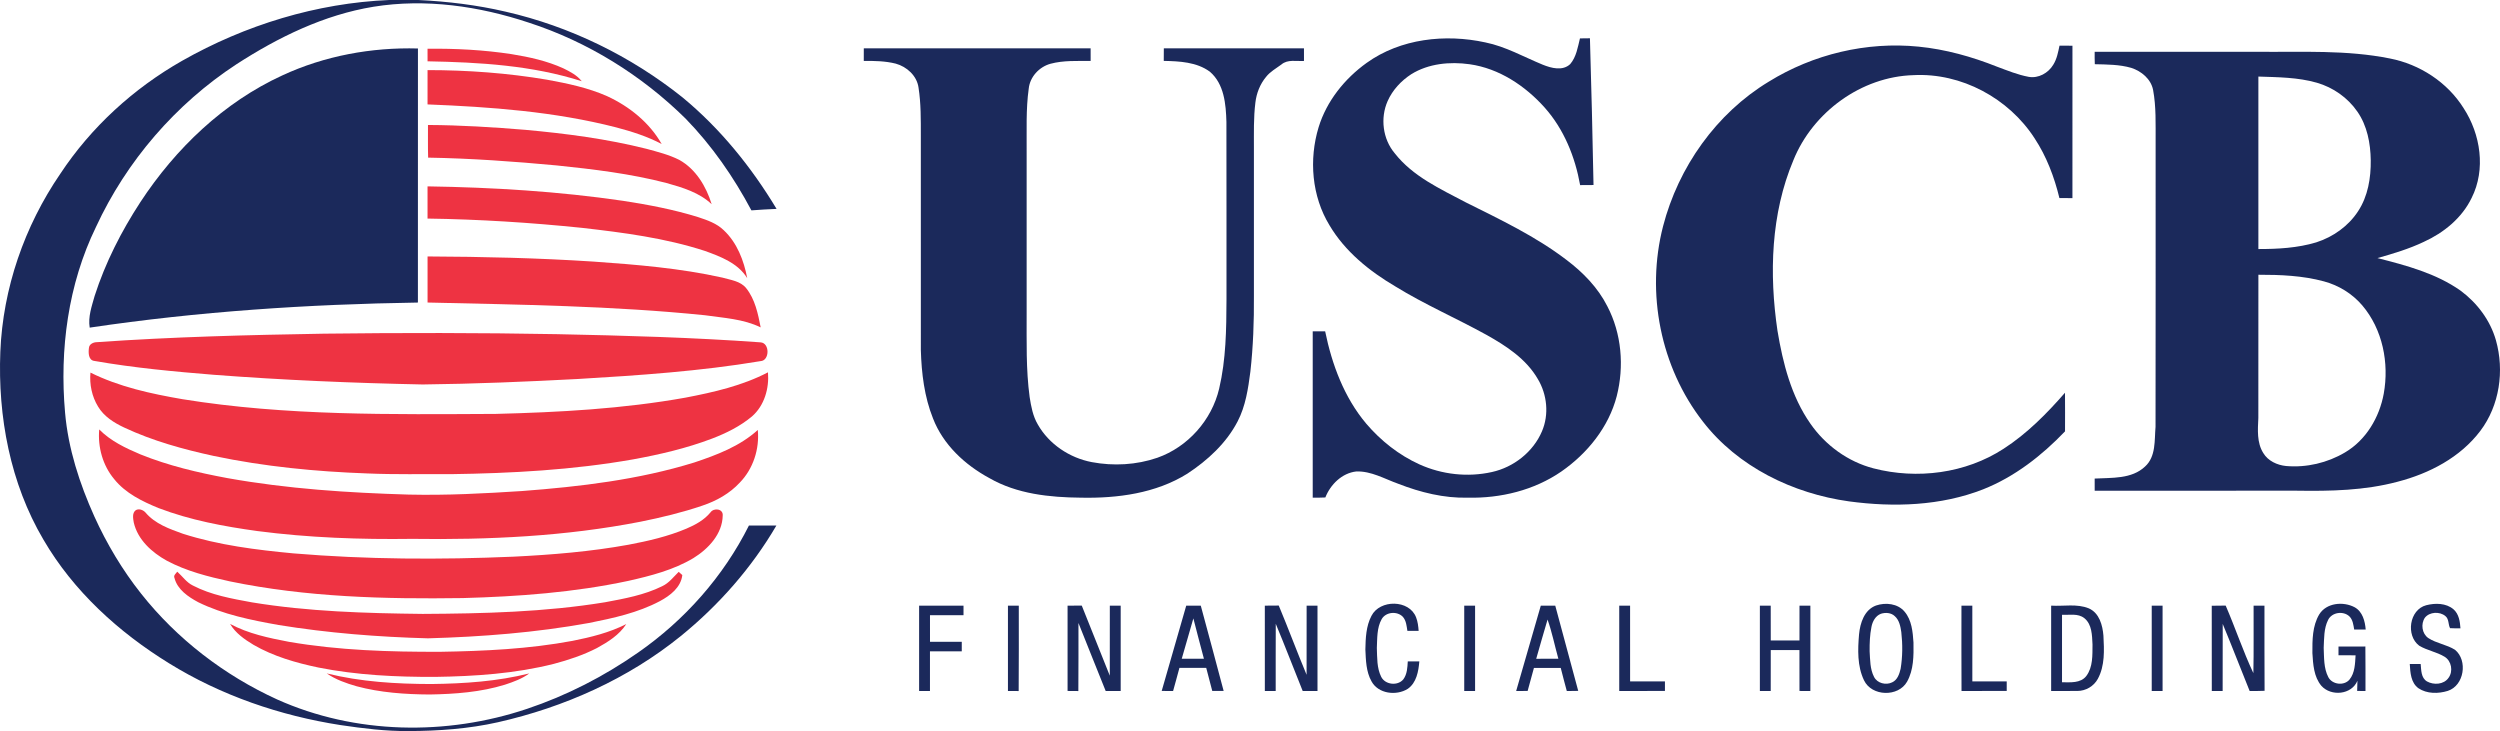 <?xml version="1.0" encoding="UTF-8" standalone="no"?>
<svg
   width="1435.472pt"
   height="419.776pt"
   viewBox="0 0 1435.472 419.776"
   version="1.1"
   id="svg74"
   sodipodi:docname="0001901637.svg"
   xmlns:inkscape="http://www.inkscape.org/namespaces/inkscape"
   xmlns:sodipodi="http://sodipodi.sourceforge.net/DTD/sodipodi-0.dtd"
   xmlns="http://www.w3.org/2000/svg"
   xmlns:svg="http://www.w3.org/2000/svg">
  <defs
     id="defs78" />
  <sodipodi:namedview
     id="namedview76"
     pagecolor="#ffffff"
     bordercolor="#000000"
     borderopacity="0.25"
     inkscape:showpageshadow="2"
     inkscape:pageopacity="0.0"
     inkscape:pagecheckerboard="0"
     inkscape:deskcolor="#d1d1d1"
     inkscape:document-units="pt"
     showgrid="false" />
  <g
     id="#1b295bff"
     transform="translate(-0.262)">
    <path
       fill="#1b295b"
       opacity="1"
       d="m 223.72,0 h 16.74 c 16.84,0.83 33.65,2.85 50.09,6.69 36.97,8.45 71.88,25.52 101.51,49.15 21.71,17.88 39.63,40.07 54.1,64.1 -4.83,0.18 -9.64,0.51 -14.45,0.85 C 421.53,101.65 409.05,83.63 393.9,68.08 368.64,43.18 337.7,23.97 303.93,13.01 275.37,3.52 244.65,-0.96 214.74,3.87 186.32,8.51 159.97,21.4 135.99,36.92 101.11,59.77 72.87,92.48 55.37,130.33 39.35,163.22 34.41,200.69 37.62,236.91 c 1.8,20.74 8.33,40.76 16.83,59.67 7.13,15.71 16.04,30.65 26.76,44.19 20.69,26.17 47.9,47.04 78.21,60.86 44.84,20.1 97.19,20.93 143.52,5.36 22.65,-7.59 44.13,-18.61 63.7,-32.29 26.77,-18.62 49.04,-43.73 63.64,-72.93 5.25,-0.03 10.51,-0.02 15.77,-0.01 -14.19,24.28 -33.09,45.75 -54.9,63.47 -30.39,24.61 -66.99,40.88 -105,49.48 -16.78,3.77 -34.01,5 -51.17,5.06 -13.15,0.12 -26.24,-1.52 -39.22,-3.44 -34.68,-5.39 -68.58,-16.99 -98.48,-35.5 C 68.37,362.99 42.38,339.39 25.19,309.84 6.12,277.51 -1.03,239.24 0.45,202.03 1.92,165.59 14.29,129.88 34.85,99.84 52.57,73 76.93,50.77 104.86,34.89 141.08,14.35 182.03,1.77 223.72,0 Z"
       id="path2" />
    <path
       fill="#1b295b"
       opacity="1"
       d="m 784.99,36.1 c 19.45,-13.96 45.15,-16.76 68.13,-11.75 11.67,2.36 22.07,8.34 32.97,12.8 4.91,1.98 11.41,3.75 15.76,-0.34 3.51,-4.09 4.35,-9.69 5.6,-14.76 1.91,-0.03 3.81,-0.05 5.73,-0.07 0.83,28.08 1.52,56.17 2.06,84.26 -2.57,0 -5.13,0.01 -7.69,0.05 C 904.67,90.07 898.26,74.21 887.22,61.8 876.01,49.26 861.04,39.29 844.13,36.89 c -11.36,-1.59 -23.65,-0.43 -33.56,5.74 -5.8,3.76 -10.74,9.07 -13.55,15.42 -4.29,9.7 -2.82,21.78 4.06,29.93 10.43,13.35 26.19,20.48 40.8,28.21 19.86,9.91 40.11,19.5 57.84,33.04 9.5,7.16 18.03,15.91 23.44,26.6 8.23,15.71 9.77,34.52 5.42,51.61 -4.63,17.82 -16.86,32.92 -31.81,43.3 -15.63,10.78 -34.9,15.44 -53.74,15.02 -13.7,0.34 -27.18,-3.03 -39.87,-7.97 -7.89,-2.8 -15.54,-7.4 -24.17,-7.08 -8.2,0.93 -14.79,7.48 -17.73,14.93 -2.42,0.13 -4.84,0.14 -7.25,0.11 -0.01,-31.83 -0.02,-63.67 0,-95.51 2.38,0 4.76,0.01 7.14,0.01 3.9,19.05 10.92,37.97 23.57,52.99 8.39,9.84 18.8,18.07 30.6,23.42 12.91,5.83 27.73,7.49 41.57,4.38 12.51,-2.75 23.72,-11.55 28.76,-23.4 4.11,-9.61 2.98,-21.04 -2.36,-29.95 -6.66,-11.57 -18.18,-19.08 -29.56,-25.44 -17.28,-9.54 -35.46,-17.42 -52.29,-27.79 -14.91,-8.78 -28.9,-20.06 -37.82,-35.13 C 753.46,112.65 751.76,91.6 757.39,73.07 762,58.04 772.32,45.19 784.99,36.1 Z"
       id="path4" />
    <path
       fill="#1b295b"
       opacity="1"
       d="m 1015.87,46.89 c 25.51,-15.79 56.16,-23.1 86.03,-20.11 15.47,1.53 30.57,5.75 44.98,11.49 5.97,2.21 11.92,4.68 18.21,5.85 5.59,1.01 11.31,-2.19 14.14,-6.96 2.08,-3.3 2.78,-7.2 3.58,-10.95 2.47,0.04 4.94,0.04 7.43,0.04 0.01,29.17 0.03,58.34 -0.01,87.51 -2.51,0 -5,-0.01 -7.48,-0.04 -2.92,-12.06 -7.38,-23.88 -14.23,-34.28 -14.85,-23.02 -42.07,-37.74 -69.58,-36.29 -29.95,0.85 -57.8,21.27 -68.94,48.86 -12.94,30.78 -13.94,65.25 -9.13,97.9 3.11,18.64 7.9,37.64 18.89,53.33 8.63,12.44 21.56,21.87 36.26,25.69 24.99,6.48 52.87,2.93 74.66,-11.24 13.45,-8.68 24.81,-20.18 35.28,-32.19 0.07,7.39 0.05,14.79 0.02,22.18 -13.35,13.94 -28.96,26.13 -47.02,33.29 -24.36,9.53 -51.31,10.38 -76.98,6.92 -32.23,-4.49 -63.86,-19.8 -83.99,-45.9 -24.32,-31.24 -32.69,-73.81 -22.82,-112.05 8.79,-33.97 30.55,-64.81 60.7,-83.05 z"
       id="path6" />
    <path
       fill="#1b295b"
       opacity="1"
       d="m 162.33,43.32 c 24.26,-11.27 51.23,-16.21 77.91,-15.48 0.01,48.62 0.04,97.25 -0.02,145.88 -63.02,0.98 -126.07,5.11 -188.45,14.4 -1.03,-6.22 1.2,-12.31 2.84,-18.21 6.14,-19.1 15.33,-37.12 26.28,-53.89 20.17,-30.74 47.81,-57.26 81.44,-72.7 z"
       id="path8" />
    <path
       fill="#1b295b"
       opacity="1"
       d="m 496.25,27.76 c 43.41,-0.02 86.83,-0.01 130.24,0 0.01,2.41 0.01,4.82 0.01,7.24 -7.72,0.04 -15.58,-0.4 -23.1,1.62 -6.45,1.8 -11.77,7.51 -12.45,14.27 -1.67,11.96 -1.09,24.08 -1.2,36.12 0,31.02 0,62.05 0,93.07 0.05,15.97 -0.42,32.01 1.72,47.88 0.85,5.41 1.85,10.96 4.68,15.75 6.43,11.34 18.25,19.2 30.98,21.63 12.48,2.35 25.63,1.65 37.67,-2.5 17.51,-6.16 31.25,-21.63 35.49,-39.68 3.94,-16.71 4.15,-34.03 4.21,-51.11 -0.03,-34.03 0.05,-68.06 -0.04,-102.09 -0.29,-10.14 -1.26,-21.73 -9.51,-28.8 -7.54,-5.56 -17.45,-6.01 -26.47,-6.2 0.01,-2.41 0.01,-4.81 0.04,-7.21 26.83,0.01 53.65,-0.01 80.47,0 0,2.42 0.01,4.84 0.01,7.25 -4.34,0.27 -9.38,-1.06 -12.99,2.05 -3.03,2.25 -6.46,4.1 -8.81,7.13 -3.45,4.15 -5.48,9.37 -6.1,14.71 -1.08,8.66 -0.83,17.41 -0.85,26.12 0,28.32 0,56.64 0,84.96 0.1,14.5 -0.41,29.02 -2.03,43.43 -1.27,9.75 -2.73,19.74 -7.32,28.56 -6.5,12.52 -17.22,22.36 -28.89,30.03 -18.11,11.3 -40.08,14.2 -61.05,13.77 -17.97,-0.16 -36.76,-2.1 -52.62,-11.25 -14.02,-7.58 -26.51,-19.14 -32.35,-34.26 -4.98,-12.43 -6.6,-25.92 -6.98,-39.23 -0.02,-41.02 0,-82.05 -0.01,-123.07 0,-9.24 0.1,-18.55 -1.33,-27.7 -0.95,-6.76 -6.7,-11.95 -13.07,-13.71 -5.99,-1.5 -12.22,-1.61 -18.36,-1.55 0,-2.41 0,-4.82 0.01,-7.23 z"
       id="path10" />
    <path
       fill="#1b295b"
       opacity="1"
       d="m 1203,29.75 c 31.34,0 62.68,0 94.02,0 25.18,0.22 50.66,-1.17 75.51,3.83 17.15,3.34 33.01,13.65 42.31,28.53 9.77,14.98 12.84,35.18 4.62,51.51 -5.57,11.55 -15.99,20.03 -27.5,25.26 -8.5,4.05 -17.55,6.75 -26.59,9.31 16.56,4.22 33.62,8.73 47.76,18.72 9.51,7.05 17.01,17.02 20.27,28.48 4.93,17.48 2.1,37.41 -8.97,52.03 -11.51,15.24 -29.28,24.47 -47.48,29.18 -18.87,5.06 -38.54,5.45 -57.95,5.15 -38.66,0 -77.33,0 -115.99,0.01 -0.02,-2.33 -0.02,-4.65 -0.01,-6.97 9.81,-0.55 21.25,0.38 28.95,-6.93 6.32,-5.76 5.33,-15.06 6,-22.79 0.12,-54.7 0.01,-109.4 0.05,-164.09 -0.05,-9.8 0.35,-19.7 -1.46,-29.37 -1.24,-6.25 -6.7,-10.76 -12.53,-12.64 -6.79,-1.97 -13.93,-1.93 -20.93,-2.1 -0.09,-2.37 -0.11,-4.74 -0.08,-7.12 m 94,14.21 c 0,33.01 0,66.02 0,99.04 11.14,0 22.48,-0.6 33.21,-3.83 9.68,-3.11 18.5,-9.33 24.06,-17.91 5.66,-8.59 7.38,-19.14 7.25,-29.26 -0.14,-9.71 -2.03,-19.82 -7.69,-27.92 -5.51,-8 -13.91,-13.88 -23.22,-16.57 -10.91,-3.14 -22.36,-3.16 -33.61,-3.55 m 0.01,113.8 c -0.03,27.41 0.02,54.82 -0.03,82.22 -0.31,6.76 -0.94,14.17 2.85,20.17 2.73,4.53 7.94,6.91 13.06,7.43 11.73,1.02 23.74,-1.79 33.86,-7.8 12.1,-7.12 19.75,-20.15 22.24,-33.74 3.16,-17.57 -0.61,-36.88 -12.33,-50.68 -5.72,-6.71 -13.52,-11.52 -22.03,-13.8 -12.23,-3.32 -25.02,-3.81 -37.62,-3.8 z"
       id="path12" />
    <path
       fill="#1b295b"
       opacity="1"
       d="m 787.73,353.63 c 4.85,-9.53 21.71,-9.41 25.63,0.83 0.97,2.48 1.28,5.15 1.47,7.79 -2.17,0 -4.31,0 -6.46,0 -0.45,-2.79 -0.65,-5.85 -2.6,-8.08 -3.29,-3.43 -9.79,-2.87 -12.18,1.35 -2.81,5.01 -2.49,11 -2.76,16.55 0.23,5.55 -0.06,11.45 2.5,16.55 2.3,4.61 9.49,5.39 12.73,1.42 2.17,-2.95 2.33,-6.77 2.53,-10.29 2.2,0 4.42,0 6.64,0 -0.49,5.7 -1.61,12.31 -6.68,15.79 -6.55,4.1 -16.95,2.85 -20.81,-4.37 -3.1,-5.53 -3.21,-12.07 -3.5,-18.24 0.14,-6.53 0.38,-13.39 3.49,-19.3 z"
       id="path14" />
    <path
       fill="#1b295b"
       opacity="1"
       d="m 1077.44,347.68 c 5.51,-1.89 12.49,-1.16 16.42,3.54 4.11,4.86 4.7,11.6 5.1,17.7 0.13,7.58 0.14,15.69 -3.68,22.49 -5.03,8.94 -20.32,8.53 -24.74,-0.81 -3.9,-8.15 -3.58,-17.61 -2.83,-26.4 0.61,-6.47 3.04,-14.06 9.73,-16.52 m 2.83,4.74 c -3.14,1.18 -4.87,4.46 -5.45,7.59 -0.92,4.58 -1.08,9.28 -1.04,13.94 0.32,4.94 0.19,10.2 2.54,14.72 1.85,3.68 6.84,4.9 10.41,3.12 3.01,-1.36 4.15,-4.8 4.85,-7.78 1.16,-6.95 1.18,-14.08 0.39,-21.08 -0.48,-3.27 -1.17,-6.91 -3.79,-9.18 -2.08,-1.97 -5.3,-2.17 -7.91,-1.33 z"
       id="path16" />
    <path
       fill="#1b295b"
       opacity="1"
       d="m 1331.92,352.82 c 4.14,-6.75 13.84,-7.62 20.39,-4.12 4.53,2.53 5.92,7.97 6.31,12.77 -2.22,0.02 -4.41,0.03 -6.6,0.02 -0.47,-2.67 -0.77,-5.69 -2.85,-7.66 -3.56,-3.21 -9.99,-2.26 -12.14,2.14 -2.48,4.92 -2.25,10.63 -2.53,16 0.26,5.63 -0.03,11.68 2.65,16.82 2.24,4.32 9,5.15 12.16,1.43 3.17,-3.88 3.19,-9.2 3.51,-13.95 -3.28,-0.03 -6.56,-0.03 -9.82,-0.02 -0.02,-1.68 -0.01,-3.34 0.01,-5.01 5.14,0 10.28,0.04 15.43,-0.03 0.13,8.51 0.02,17.03 0.06,25.54 -1.61,-0.01 -3.2,-0.01 -4.78,-0.01 0.01,-1.95 0.06,-3.9 0.16,-5.85 -3.35,8.08 -15.14,9.12 -20.71,2.89 -4.35,-5.18 -4.76,-12.34 -5.15,-18.79 -0.05,-7.48 -0.03,-15.53 3.9,-22.17 z"
       id="path18" />
    <path
       fill="#1b295b"
       opacity="1"
       d="m 1393.36,347.52 c 5.16,-1.33 11.44,-1.3 15.69,2.35 3.1,2.71 3.71,7.02 3.98,10.9 -2.01,0 -4,0.06 -5.97,-0.09 -1.15,-2.19 -0.54,-5.27 -2.71,-6.97 -3.27,-2.7 -9.04,-2.43 -11.73,0.95 -2.46,3.6 -1.72,9.18 1.95,11.7 4.71,3.08 10.59,3.75 15.34,6.75 7.45,6.13 5.27,20.54 -4.16,23.59 -5.45,1.69 -11.98,1.75 -16.85,-1.53 -4.37,-3.16 -4.67,-9.02 -4.97,-13.92 2.07,-0.01 4.16,0 6.26,0.01 0.35,3.5 0.16,7.96 3.64,10.02 3.88,2.16 9.68,1.81 12.37,-2.09 2.75,-3.75 1.72,-9.67 -2.29,-12.1 -4.56,-2.78 -10.02,-3.6 -14.58,-6.35 -7.74,-5.83 -5.71,-20.66 4.03,-23.22 z"
       id="path20" />
    <path
       fill="#1b295b"
       opacity="1"
       d="m 528.01,347.75 c 8.49,0 16.99,-0.01 25.49,0.01 -0.01,1.82 -0.01,3.65 0,5.48 -6.42,0.02 -12.83,0 -19.25,0.01 0,5.08 -0.01,10.17 0.01,15.25 6.08,0 12.16,-0.01 18.24,0 -0.01,1.83 -0.01,3.66 0,5.5 -6.09,0.01 -12.17,-0.02 -18.26,0.01 0.01,7.58 0.02,15.16 0,22.74 -2.08,0 -4.16,0 -6.23,0.01 -0.02,-16.34 -0.01,-32.67 0,-49.01 z"
       id="path22" />
    <path
       fill="#1b295b"
       opacity="1"
       d="m 579.01,347.75 c 2.07,0 4.15,0 6.23,0.01 -0.03,16.34 0.1,32.69 -0.07,49.03 -2.06,-0.03 -4.11,-0.04 -6.16,-0.04 -0.02,-16.33 -0.01,-32.67 0,-49 z"
       id="path24" />
    <path
       fill="#1b295b"
       opacity="1"
       d="m 613.25,347.76 c 2.71,-0.01 5.42,-0.01 8.15,-0.03 5.42,13.39 10.68,26.84 16.09,40.24 0.03,-13.41 -0.01,-26.81 0.02,-40.22 2.07,0 4.15,0 6.24,0.01 0,16.33 0,32.66 0,48.99 -2.88,0 -5.75,0 -8.62,0.01 -5.3,-12.98 -10.37,-26.06 -15.63,-39.06 -0.04,13.03 0.08,26.06 -0.06,39.09 -2.07,-0.03 -4.13,-0.04 -6.19,-0.05 -0.01,-16.33 0,-32.65 0,-48.98 z"
       id="path26" />
    <path
       fill="#1b295b"
       opacity="1"
       d="m 681.39,347.75 c 2.77,-0.01 5.56,-0.01 8.35,0.02 4.38,16.32 8.84,32.62 13.13,48.97 -2.19,0.01 -4.37,0.01 -6.54,0 -1.19,-4.41 -2.33,-8.82 -3.46,-13.24 -5.13,0 -10.26,0.01 -15.39,-0.02 -1.23,4.43 -2.37,8.89 -3.64,13.3 -2.19,-0.02 -4.37,-0.04 -6.54,-0.05 4.65,-16.34 9.43,-32.64 14.09,-48.98 m -2.58,30.49 c 4.24,0.01 8.49,0.01 12.73,0 -2.01,-7.72 -4.13,-15.42 -6.06,-23.16 -2.26,7.71 -4.49,15.43 -6.67,23.16 z"
       id="path28" />
    <path
       fill="#1b295b"
       opacity="1"
       d="m 726.51,347.76 c 2.66,0 5.32,-0.01 8,-0.06 5.51,13.18 10.48,26.57 15.98,39.76 0.03,-13.24 -0.01,-26.47 0.02,-39.71 2.07,0 4.15,0 6.24,0.01 0,16.33 0.01,32.66 0,48.99 -2.84,0 -5.68,0 -8.5,0 -5.19,-12.84 -10.13,-25.79 -15.46,-38.57 -0.08,12.86 -0.01,25.71 -0.04,38.57 -2.08,0 -4.16,0 -6.23,0.01 -0.04,-16.33 -0.02,-32.67 -0.01,-49 z"
       id="path30" />
    <path
       fill="#1b295b"
       opacity="1"
       d="m 841.01,347.75 c 2.07,0 4.14,0 6.23,0.01 0.01,16.33 0.02,32.66 0,48.99 -2.09,0 -4.16,0 -6.23,0 -0.02,-16.33 -0.01,-32.66 0,-49 z"
       id="path32" />
    <path
       fill="#1b295b"
       opacity="1"
       d="m 884.97,347.76 c 2.76,-0.01 5.53,-0.02 8.3,-0.01 4.43,16.31 8.78,32.63 13.19,48.94 -2.2,0.05 -4.38,0.07 -6.56,0.09 -1.22,-4.41 -2.35,-8.85 -3.48,-13.28 -5.14,0 -10.26,0 -15.39,0 -1.24,4.4 -2.37,8.84 -3.62,13.24 -2.2,0.01 -4.4,0.01 -6.58,0.01 4.7,-16.34 9.39,-32.67 14.14,-48.99 m 3.88,7.99 c -2.28,7.47 -4.31,15.02 -6.51,22.51 4.23,-0.02 8.48,0 12.72,-0.02 -2.1,-7.48 -3.61,-15.18 -6.21,-22.49 z"
       id="path34" />
    <path
       fill="#1b295b"
       opacity="1"
       d="m 930.01,347.75 c 2.07,0 4.14,0 6.23,0.01 0.02,14.49 0,28.98 0.01,43.48 6.67,0.03 13.33,-0.02 20,0.02 -0.01,1.82 -0.01,3.65 0,5.48 -8.75,0.03 -17.5,0 -26.24,0.02 -0.02,-16.34 -0.01,-32.67 0,-49.01 z"
       id="path36" />
    <path
       fill="#1b295b"
       opacity="1"
       d="m 1010.76,347.76 c 2.06,-0.01 4.14,-0.01 6.23,-0.01 0.02,6.67 -0.01,13.34 0.02,20.01 5.49,-0.02 10.99,0 16.49,-0.02 0,-6.67 -0.01,-13.33 0.01,-19.99 2.07,0 4.15,0 6.25,0.02 -0.02,16.33 0,32.65 -0.01,48.98 -2.1,0 -4.18,0 -6.25,-0.01 -0.01,-7.83 0.02,-15.67 -0.02,-23.5 -5.49,0.02 -10.99,0.01 -16.47,0.01 -0.03,7.83 0,15.67 -0.02,23.51 -2.09,-0.01 -4.17,-0.01 -6.23,-0.01 -0.02,-16.33 -0.01,-32.66 0,-48.99 z"
       id="path38" />
    <path
       fill="#1b295b"
       opacity="1"
       d="m 1126.51,347.75 c 2.06,0 4.15,0 6.24,0.01 0,14.49 -0.01,28.99 0.01,43.48 6.58,0.02 13.16,-0.01 19.74,0.02 -0.01,1.82 -0.01,3.65 0,5.48 -8.65,0.04 -17.3,-0.04 -25.95,0.04 -0.12,-16.34 -0.03,-32.69 -0.04,-49.03 z"
       id="path40" />
    <path
       fill="#1b295b"
       opacity="1"
       d="m 1178.01,347.75 c 7.18,0.46 14.8,-1.24 21.65,1.58 6.03,2.66 7.89,9.69 8.37,15.69 0.43,8.3 0.89,17.23 -3.22,24.77 -2.28,4.26 -6.97,6.96 -11.77,6.95 -5.02,0.06 -10.03,-0.02 -15.03,0.02 -0.02,-16.34 -0.01,-32.67 0,-49.01 m 6.24,5.27 c 0,12.91 -0.01,25.82 0,38.73 4.75,0 10.67,0.66 13.95,-3.6 3.86,-5.14 3.5,-12.02 3.56,-18.11 -0.28,-5.22 -0.24,-11.53 -4.72,-15.12 -3.63,-2.87 -8.54,-1.71 -12.79,-1.9 z"
       id="path42" />
    <path
       fill="#1b295b"
       opacity="1"
       d="m 1235.76,347.76 c 2.06,-0.01 4.14,-0.01 6.23,-0.01 0.01,16.34 0.02,32.67 0,49.01 -2.09,-0.01 -4.17,-0.01 -6.23,-0.01 -0.02,-16.33 -0.02,-32.66 0,-48.99 z"
       id="path44" />
    <path
       fill="#1b295b"
       opacity="1"
       d="m 1270.22,347.81 c 2.66,-0.06 5.32,-0.08 8,-0.09 5.55,12.82 9.96,26.15 15.9,38.79 0.29,-12.91 0.05,-25.84 0.13,-38.75 2.07,-0.01 4.14,-0.01 6.24,-0.01 0.06,16.3 -0.08,32.6 0.07,48.9 -2.87,0.12 -5.73,0.13 -8.58,0.1 -5.2,-12.81 -10.14,-25.73 -15.46,-38.5 -0.06,12.84 0.02,25.67 -0.04,38.51 -2.09,-0.01 -4.16,-0.01 -6.23,-0.01 -0.02,-16.32 0.03,-32.63 -0.03,-48.94 z"
       id="path46" />
  </g>
  <g
     id="#ee3342ff"
     transform="translate(-0.262)">
    <path
       fill="#ee3342"
       opacity="1"
       d="m 245.75,28 c 16.15,-0.21 32.34,0.65 48.32,3.1 10.15,1.64 20.31,3.88 29.71,8.16 3.85,1.88 7.81,3.94 10.52,7.38 C 305.76,37.5 275.52,35.77 245.76,35.2 245.75,32.8 245.75,30.4 245.75,28 Z"
       id="path49" />
    <path
       fill="#ee3342"
       opacity="1"
       d="m 245.76,40.25 c 22.99,0.01 46.02,1.69 68.69,5.53 11.71,2.15 23.51,4.61 34.44,9.45 12.76,5.88 24.31,15.17 31.31,27.48 -8.24,-4.38 -17.19,-7.2 -26.18,-9.58 -35.34,-9.07 -71.93,-11.73 -108.27,-13.18 0,-6.57 -0.01,-13.13 0.01,-19.7 z"
       id="path51" />
    <path
       fill="#ee3342"
       opacity="1"
       d="m 246,71.76 c 18.66,0.09 37.31,1.26 55.9,2.79 23.37,2.13 46.74,5.17 69.53,10.89 6.4,1.75 12.93,3.36 18.89,6.38 9.52,5.31 15.44,15.28 18.58,25.45 -7.09,-6.76 -16.76,-9.6 -25.96,-12.19 C 362.31,99.72 341.08,97.19 319.93,94.99 295.37,92.7 270.74,90.93 246.09,90.51 245.9,84.26 246.04,78.01 246,71.76 Z"
       id="path53" />
    <path
       fill="#ee3342"
       opacity="1"
       d="m 245.75,107.01 c 37.57,0.59 75.19,2.86 112.38,8.32 14.54,2.25 29.05,4.98 43.11,9.38 5.19,1.71 10.59,3.58 14.59,7.48 7.64,7.16 11.58,17.44 13.48,27.54 -5.26,-8.61 -15.24,-12.38 -24.27,-15.64 -22.86,-7.45 -46.84,-10.53 -70.64,-13.26 -29.45,-3.03 -59.04,-4.91 -88.65,-5.33 0,-6.16 0,-12.33 0,-18.49 z"
       id="path55" />
    <path
       fill="#ee3342"
       opacity="1"
       d="m 245.76,147.25 c 31.82,0.15 63.65,0.88 95.42,2.96 24.75,1.75 49.62,3.79 73.89,9.19 4.72,1.38 10.31,1.96 13.61,6.03 5.14,6.4 6.81,14.7 8.35,22.55 -9.93,-4.86 -21.24,-5.41 -32.01,-6.97 -52.91,-5.39 -106.15,-6.07 -159.26,-7.3 -0.01,-8.82 -0.02,-17.64 0,-26.46 z"
       id="path57" />
    <path
       fill="#ee3342"
       opacity="1"
       d="m 186.42,191.59 c 44.48,-0.55 88.99,-0.53 133.47,0.28 39.02,0.81 78.07,1.88 117.01,4.7 5.44,0.25 5.39,10.55 0.02,10.79 -34.67,5.8 -69.79,8.17 -104.84,10.25 -29.67,1.56 -59.37,2.81 -89.08,3.15 -39.96,-0.82 -79.91,-2.5 -119.77,-5.54 -22.99,-1.86 -46,-3.99 -68.73,-7.97 -3.54,-0.38 -3.53,-4.77 -3.18,-7.43 0.15,-2.25 2.57,-3.33 4.56,-3.35 43.45,-3.06 87.01,-4.14 130.54,-4.88 z"
       id="path59" />
    <path
       fill="#ee3342"
       opacity="1"
       d="m 52.2,213.94 c 16.55,8.23 34.8,12.16 52.9,15.28 59.43,9.62 119.82,8.73 179.82,8.44 36.42,-0.93 72.96,-2.9 108.88,-9.33 16.24,-3.11 32.66,-6.84 47.43,-14.54 0.75,9.21 -2.06,19.08 -9.17,25.3 -6.78,5.68 -14.81,9.64 -23.03,12.78 -14.61,5.55 -29.9,9.09 -45.25,11.9 -34.58,6.1 -69.74,7.99 -104.79,8.49 -15.98,-0.11 -31.96,0.27 -47.92,-0.42 -29.5,-1.06 -59.01,-3.93 -87.93,-10.01 C 105.51,258 87.95,253.17 71.57,245.49 65.71,242.75 59.93,239.12 56.55,233.43 53.01,227.65 51.59,220.67 52.2,213.94 Z"
       id="path61" />
    <path
       fill="#ee3342"
       opacity="1"
       d="m 57.23,246.58 c 6.55,6.65 15.17,10.73 23.66,14.32 16.08,6.5 33.04,10.49 50.05,13.64 34.33,6.15 69.23,8.42 104.05,9.45 21.7,0.5 43.42,-0.64 65.08,-2.05 33.31,-2.52 66.8,-6.48 98.82,-16.38 12.96,-4.33 26.23,-9.34 36.49,-18.69 1.03,10.91 -2.62,22.29 -10.3,30.19 -5.79,6.29 -13.47,10.59 -21.52,13.27 -11.59,3.95 -23.52,6.81 -35.51,9.23 -43.13,8.43 -87.24,10.47 -131.09,9.85 -29.7,0.41 -59.49,-0.64 -88.97,-4.49 -19.24,-2.66 -38.52,-6.25 -56.72,-13.2 -9.39,-3.85 -18.99,-8.52 -25.45,-16.62 -6.58,-7.86 -9.48,-18.38 -8.59,-28.52 z"
       id="path63" />
    <path
       fill="#ee3342"
       opacity="1"
       d="m 78.15,293 c 1.79,-1.2 4.35,-0.2 5.66,1.29 5.47,6.49 13.77,9.43 21.52,12.2 20.55,6.57 42.09,9.24 63.48,11.26 41.96,3.51 84.14,3.68 126.19,1.89 22.15,-1.09 44.33,-2.9 66.17,-6.87 11.32,-2.14 22.63,-4.75 33.27,-9.25 5.13,-2.19 10.21,-4.95 13.8,-9.34 1.89,-2.72 7.3,-2.1 7,1.79 -0.16,10.64 -8.27,19.21 -16.85,24.5 -11.42,6.82 -24.47,10.16 -37.33,13.06 -31.24,6.67 -63.22,9 -95.1,9.88 -44.72,0.65 -89.82,-0.5 -133.76,-9.6 -12.41,-2.7 -24.92,-5.86 -36.19,-11.88 -8.54,-4.73 -16.64,-11.99 -18.93,-21.85 -0.39,-2.3 -1.05,-5.42 1.07,-7.08 z"
       id="path65" />
    <path
       fill="#ee3342"
       opacity="1"
       d="m 100.45,331.89 c -0.72,-1.54 0.82,-2.54 1.59,-3.63 3,2.63 5.25,6.14 8.95,7.93 10.51,5.48 22.36,7.55 33.91,9.67 32.39,5.33 65.29,6.25 98.04,6.64 34.98,-0.19 70.12,-1.03 104.71,-6.69 11.18,-2.09 22.59,-4.14 32.86,-9.23 3.89,-1.81 6.46,-5.31 9.45,-8.23 0.52,0.46 1.56,1.38 2.08,1.84 -0.79,7.1 -7,11.83 -12.86,14.96 -12.65,6.72 -26.81,9.77 -40.74,12.56 -30.49,5.52 -61.49,7.94 -92.44,8.81 -28.74,-0.78 -57.49,-3.05 -85.89,-7.67 -15.7,-2.82 -31.62,-5.99 -46.04,-13.07 -5.72,-3.08 -11.92,-7.22 -13.62,-13.89 z"
       id="path67" />
    <path
       fill="#ee3342"
       opacity="1"
       d="m 132.37,358.25 c 10.45,5.61 22.21,8.07 33.76,10.27 28.64,4.94 57.8,5.81 86.8,5.74 25.43,-0.42 50.98,-1.6 76.04,-6.28 10.59,-2.11 21.21,-4.71 30.88,-9.64 -4,6.25 -10.48,10.27 -16.84,13.77 -7.84,4.02 -16.25,6.83 -24.76,9.08 -22.25,5.61 -45.29,7.14 -68.15,7.48 -22.4,0.07 -44.95,-0.99 -66.97,-5.37 -12.92,-2.7 -25.82,-6.4 -37.31,-13.05 -5.15,-3.1 -10.34,-6.72 -13.45,-12 z"
       id="path69" />
    <path
       fill="#ee3342"
       opacity="1"
       d="m 247.97,392.76 c 18.86,-0.24 37.84,-1.49 56.19,-6.09 -4.15,3.08 -9.08,4.86 -13.94,6.46 -13.97,4.32 -28.69,5.39 -43.23,5.64 -14.1,-0.09 -28.32,-1.06 -41.99,-4.73 -5.99,-1.72 -11.98,-3.82 -17.14,-7.38 19.63,4.87 39.95,6.06 60.11,6.1 z"
       id="path71" />
  </g>
</svg>
